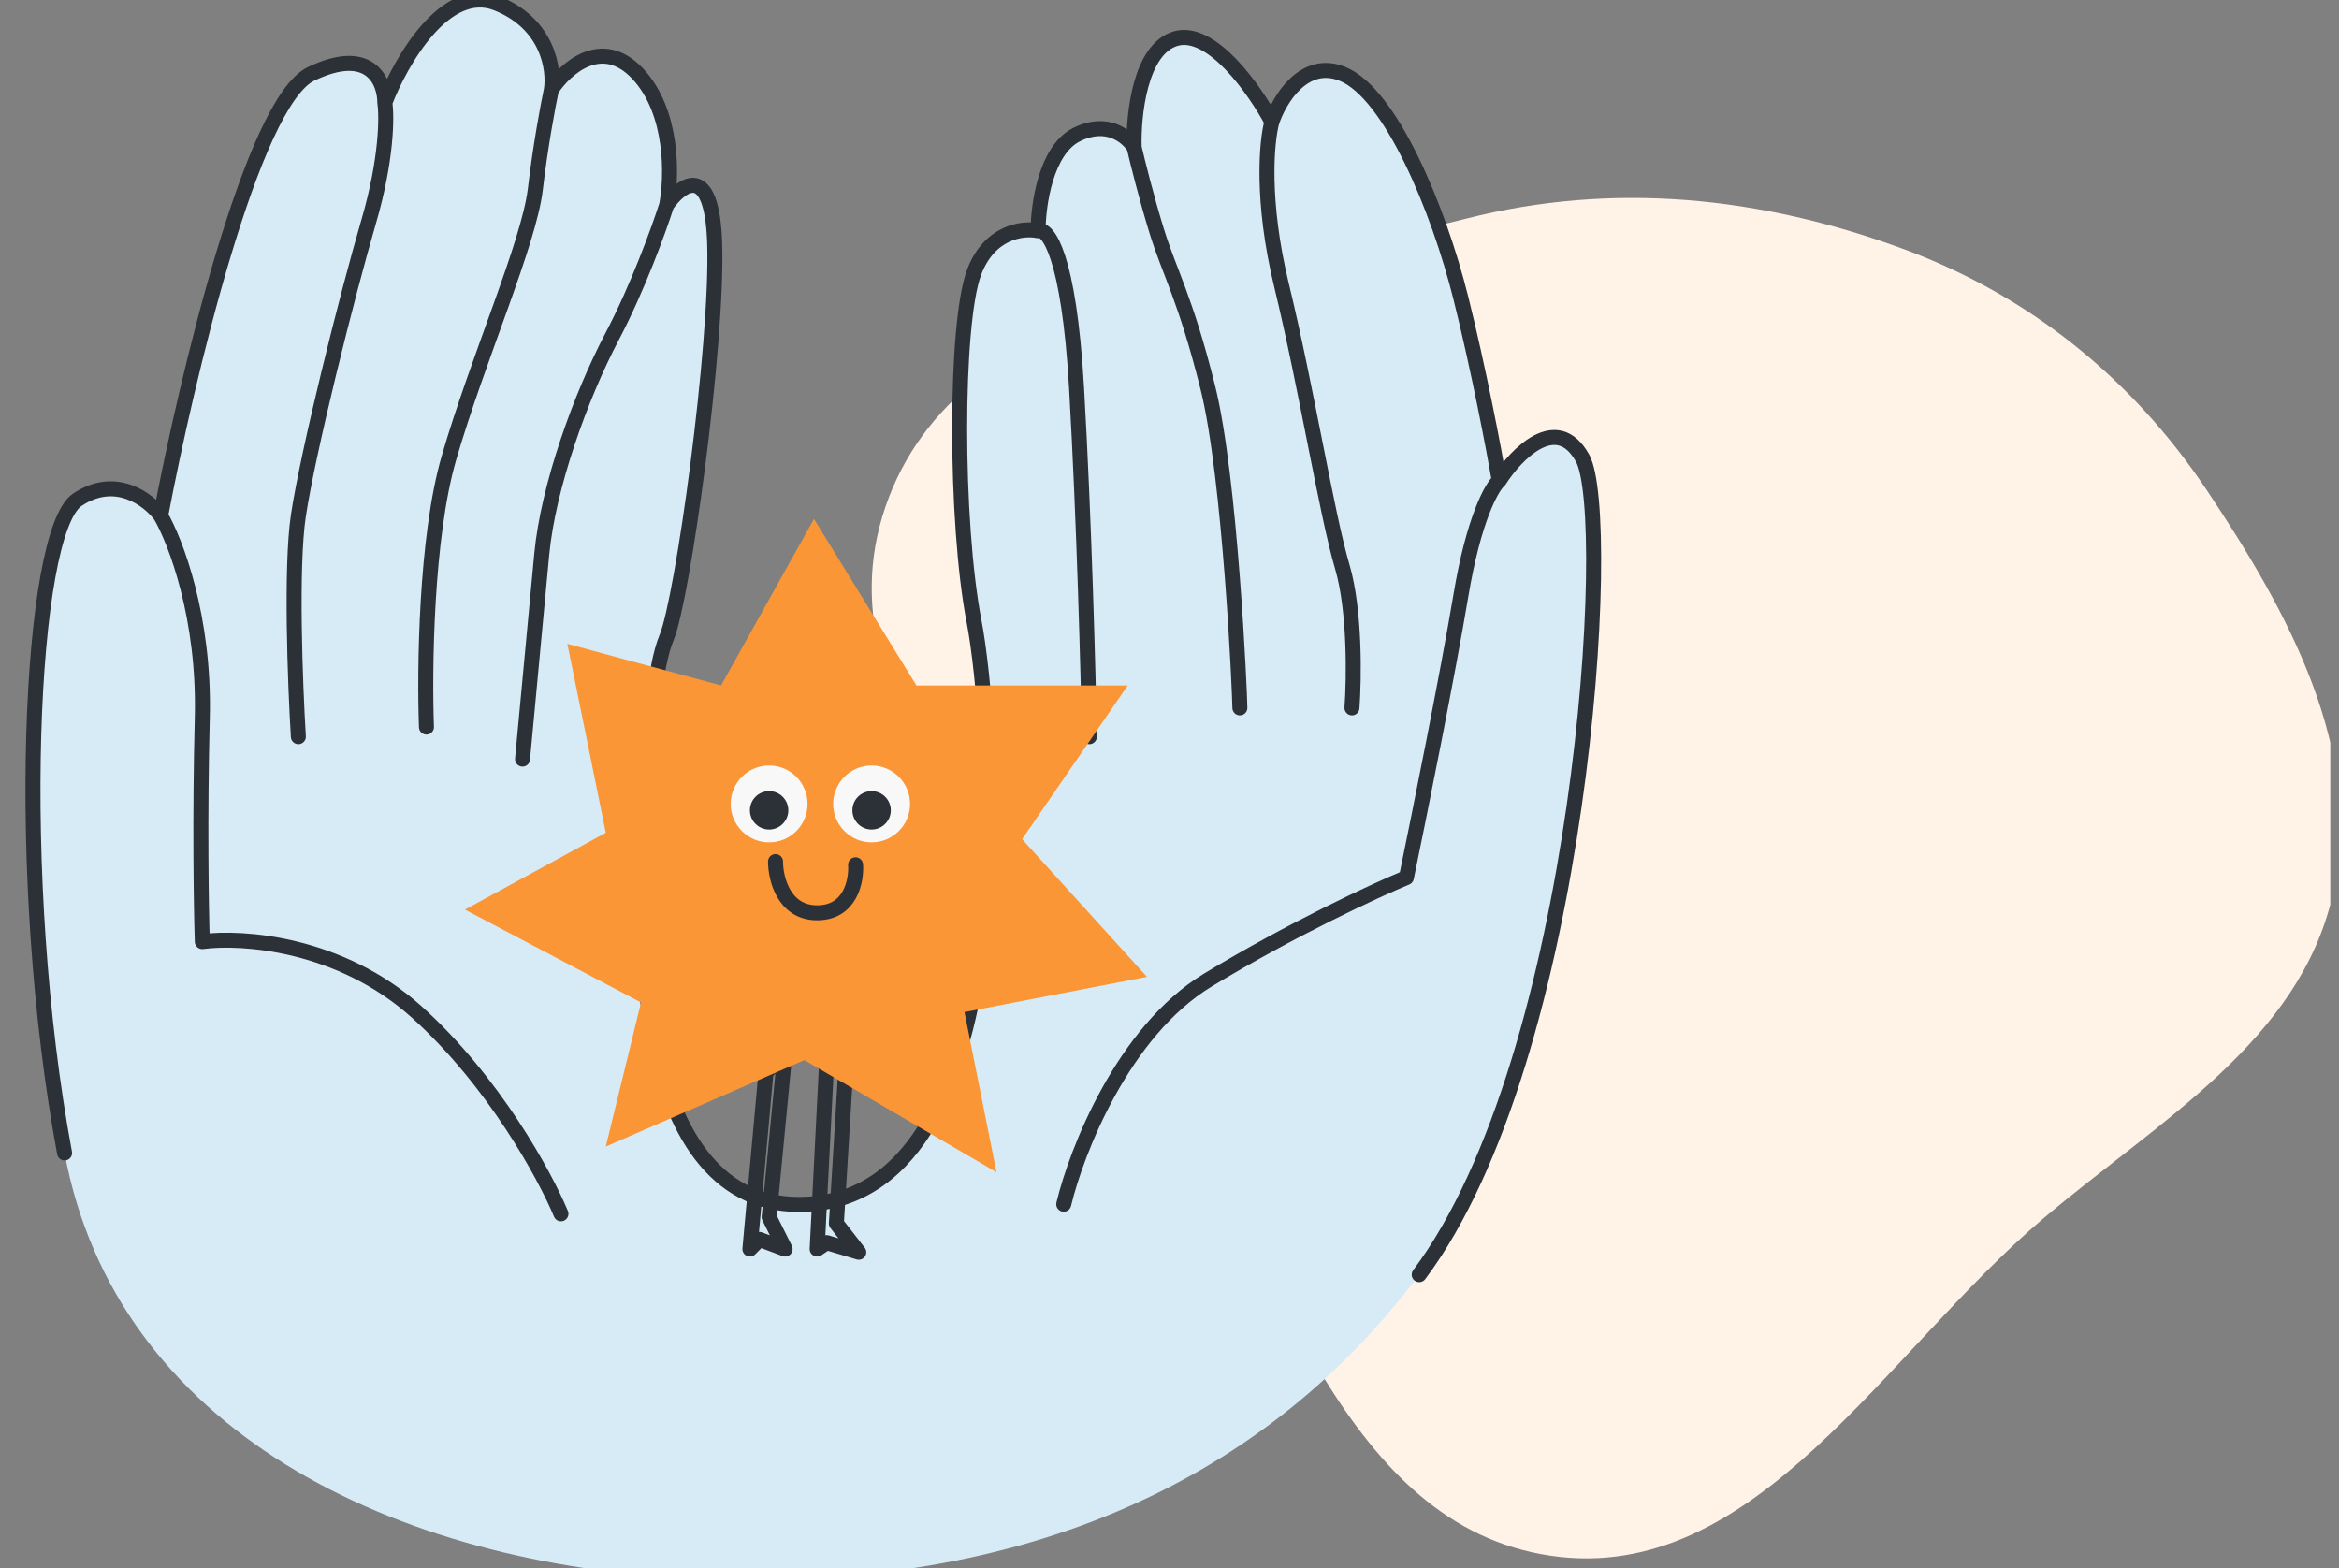 <?xml version="1.0" encoding="UTF-8"?> <svg xmlns="http://www.w3.org/2000/svg" width="179" height="120" viewBox="0 0 179 120" fill="none"><rect x="0" y="0" width="179" height="120" fill="#808080" stroke="none"/> <g clip-path="url(#clip0_141_2095)"> <path fill-rule="evenodd" clip-rule="evenodd" d="M112.201 16.734C123.427 13.879 134.674 15.024 145.543 19.011C155.241 22.568 163.159 28.941 168.892 37.529C175.119 46.854 180.991 57.475 178.532 68.42C176.006 79.666 165.179 85.798 156.376 93.247C144.291 103.474 134.343 121.358 118.684 119.065C102.859 116.747 97.943 96.934 89.379 83.436C80.172 68.922 62.193 55.064 67.76 38.793C73.323 22.533 95.54 20.971 112.201 16.734Z" fill="#FFF3E8"></path> <path d="M61.8 92.16C48.272 92.945 48.157 69.777 49.791 58.095C49.791 55.971 50.036 51.135 51.017 48.782C52.242 45.841 54.938 26.48 54.693 18.638C54.497 12.364 52.16 14.063 51.017 15.697C51.425 13.573 51.556 8.59 48.811 5.649C46.066 2.708 43.256 5.241 42.194 6.874C42.439 5.322 41.949 1.826 38.028 0.257C34.106 -1.311 30.675 4.669 29.45 7.855C29.45 6.221 28.323 3.493 23.813 5.649C19.304 7.806 14.255 29.095 12.295 39.469C11.396 38.244 8.864 36.283 5.923 38.244C2.246 40.695 1.021 67.163 4.942 88.239C8.864 109.316 29.94 119.854 53.467 120.834C76.994 121.815 96.11 114.217 108.609 97.552C121.108 80.887 123.558 39.469 121.108 35.058C119.147 31.529 116.043 34.731 114.736 36.774C114.327 34.405 113.167 28.294 111.795 22.804C110.079 15.942 106.403 7.12 102.727 5.649C99.786 4.473 97.907 7.61 97.335 9.325C96.028 6.875 92.728 2.169 89.983 2.953C87.238 3.738 86.716 8.835 86.797 11.286C86.307 10.469 84.739 9.129 82.386 10.306C80.033 11.482 79.445 15.697 79.445 17.658C78.301 17.413 75.72 17.707 74.543 20.844C73.073 24.765 73.073 39.96 74.543 47.557C76.014 55.154 78.71 91.18 61.8 92.16Z" fill="#D7EBF6"></path> <path d="M79.445 17.658C78.301 17.413 75.72 17.707 74.543 20.844C73.073 24.765 73.073 39.96 74.543 47.557C76.014 55.154 78.71 91.18 61.8 92.16C48.272 92.945 48.157 69.777 49.791 58.095C49.791 55.971 50.036 51.135 51.017 48.782C52.242 45.841 54.938 26.48 54.693 18.638C54.497 12.364 52.16 14.063 51.017 15.697M79.445 17.658C79.445 15.697 80.033 11.482 82.386 10.306C84.739 9.129 86.307 10.469 86.797 11.286M79.445 17.658C80.18 17.413 81.797 19.471 82.386 29.666C82.974 39.861 83.285 51.723 83.367 56.38M86.797 11.286C86.716 8.835 87.238 3.738 89.983 2.953C92.728 2.169 96.028 6.875 97.335 9.325M86.797 11.286C87.042 12.348 87.729 15.109 88.513 17.658C89.493 20.844 90.719 22.804 92.434 29.666C94.15 36.529 94.885 53.194 94.885 54.174M97.335 9.325C97.907 7.61 99.786 4.473 102.727 5.649C106.403 7.12 110.079 15.942 111.795 22.804C113.167 28.294 114.327 34.405 114.736 36.774M97.335 9.325C96.927 10.796 96.502 15.354 98.071 21.824C100.032 29.912 101.501 39.224 102.727 43.391C103.708 46.724 103.626 51.968 103.463 54.174M114.736 36.774C116.043 34.731 119.147 31.529 121.108 35.058C123.558 39.469 121.108 80.887 108.609 97.552M114.736 36.774C114.164 37.264 112.775 39.715 111.795 45.596C110.814 51.478 108.609 62.425 107.629 67.163C105.26 68.143 98.904 71.084 92.434 75.005C85.964 78.926 82.386 88.076 81.406 92.16M4.942 88.239C1.021 67.163 2.246 40.695 5.923 38.244C8.864 36.283 11.396 38.244 12.295 39.469M12.295 39.469C14.255 29.095 19.304 7.806 23.813 5.649C28.323 3.493 29.45 6.221 29.45 7.855M12.295 39.469C13.438 41.43 15.677 47.263 15.481 54.909C15.285 62.556 15.399 69.532 15.481 72.064C18.503 71.656 26.019 72.162 31.901 77.456C37.783 82.75 41.704 89.955 42.929 92.896M29.45 7.855C30.675 4.669 34.106 -1.311 38.028 0.257C41.949 1.826 42.439 5.322 42.194 6.874M29.45 7.855C29.613 8.917 29.597 12.217 28.225 16.922C26.509 22.804 23.568 34.568 22.833 39.469C22.245 43.391 22.588 52.377 22.833 56.38M42.194 6.874C43.256 5.241 46.066 2.708 48.811 5.649C51.556 8.59 51.425 13.573 51.017 15.697M42.194 6.874C41.949 8.018 41.361 11.139 40.969 14.472C40.478 18.638 36.557 27.461 34.352 35.058C32.587 41.136 32.473 51.315 32.636 55.644M51.017 15.697C50.445 17.494 48.811 22.02 46.85 25.745C44.4 30.402 41.949 37.264 41.459 42.41C41.067 46.528 40.315 54.582 39.988 58.095" stroke="#2C3137" stroke-width="1.148" stroke-linecap="round" stroke-linejoin="round"></path> <path d="M57.389 95.592L58.614 82.112L60.084 80.397L58.859 93.141L60.084 95.592L58.124 94.856L57.389 95.592Z" stroke="#2C3137" stroke-width="1.148" stroke-linecap="round" stroke-linejoin="round"></path> <path d="M62.535 95.592L63.27 81.132L64.741 81.622L64.006 93.631L65.721 95.837L63.27 95.102L62.535 95.592Z" stroke="#2C3137" stroke-width="1.148" stroke-linecap="round" stroke-linejoin="round"></path> <path d="M55.183 52.458L43.419 49.272L46.36 63.732L35.577 69.614L49.056 76.721L46.36 87.749L61.555 81.132L76.26 89.71L73.809 77.456L87.778 74.76L78.22 64.222L86.308 52.458H70.133L62.29 39.715L55.183 52.458Z" fill="#FB9637"></path> <circle cx="58.86" cy="61.526" r="2.941" fill="#F8F8F8"></circle> <circle cx="58.859" cy="62.016" r="1.47" fill="#2C3137"></circle> <path d="M59.35 65.938C59.35 67.245 59.987 69.859 62.536 69.859C65.084 69.859 65.558 67.408 65.477 66.183" stroke="#2C3137" stroke-width="1.148" stroke-linecap="round" stroke-linejoin="round"></path> <circle cx="66.703" cy="61.526" r="2.941" fill="#F8F8F8"></circle> <circle cx="66.702" cy="62.016" r="1.47" fill="#2C3137"></circle> </g> <defs> <clipPath id="clip0_141_2095"> <rect width="178.333" height="120" fill="white"></rect> </clipPath> </defs> </svg> 